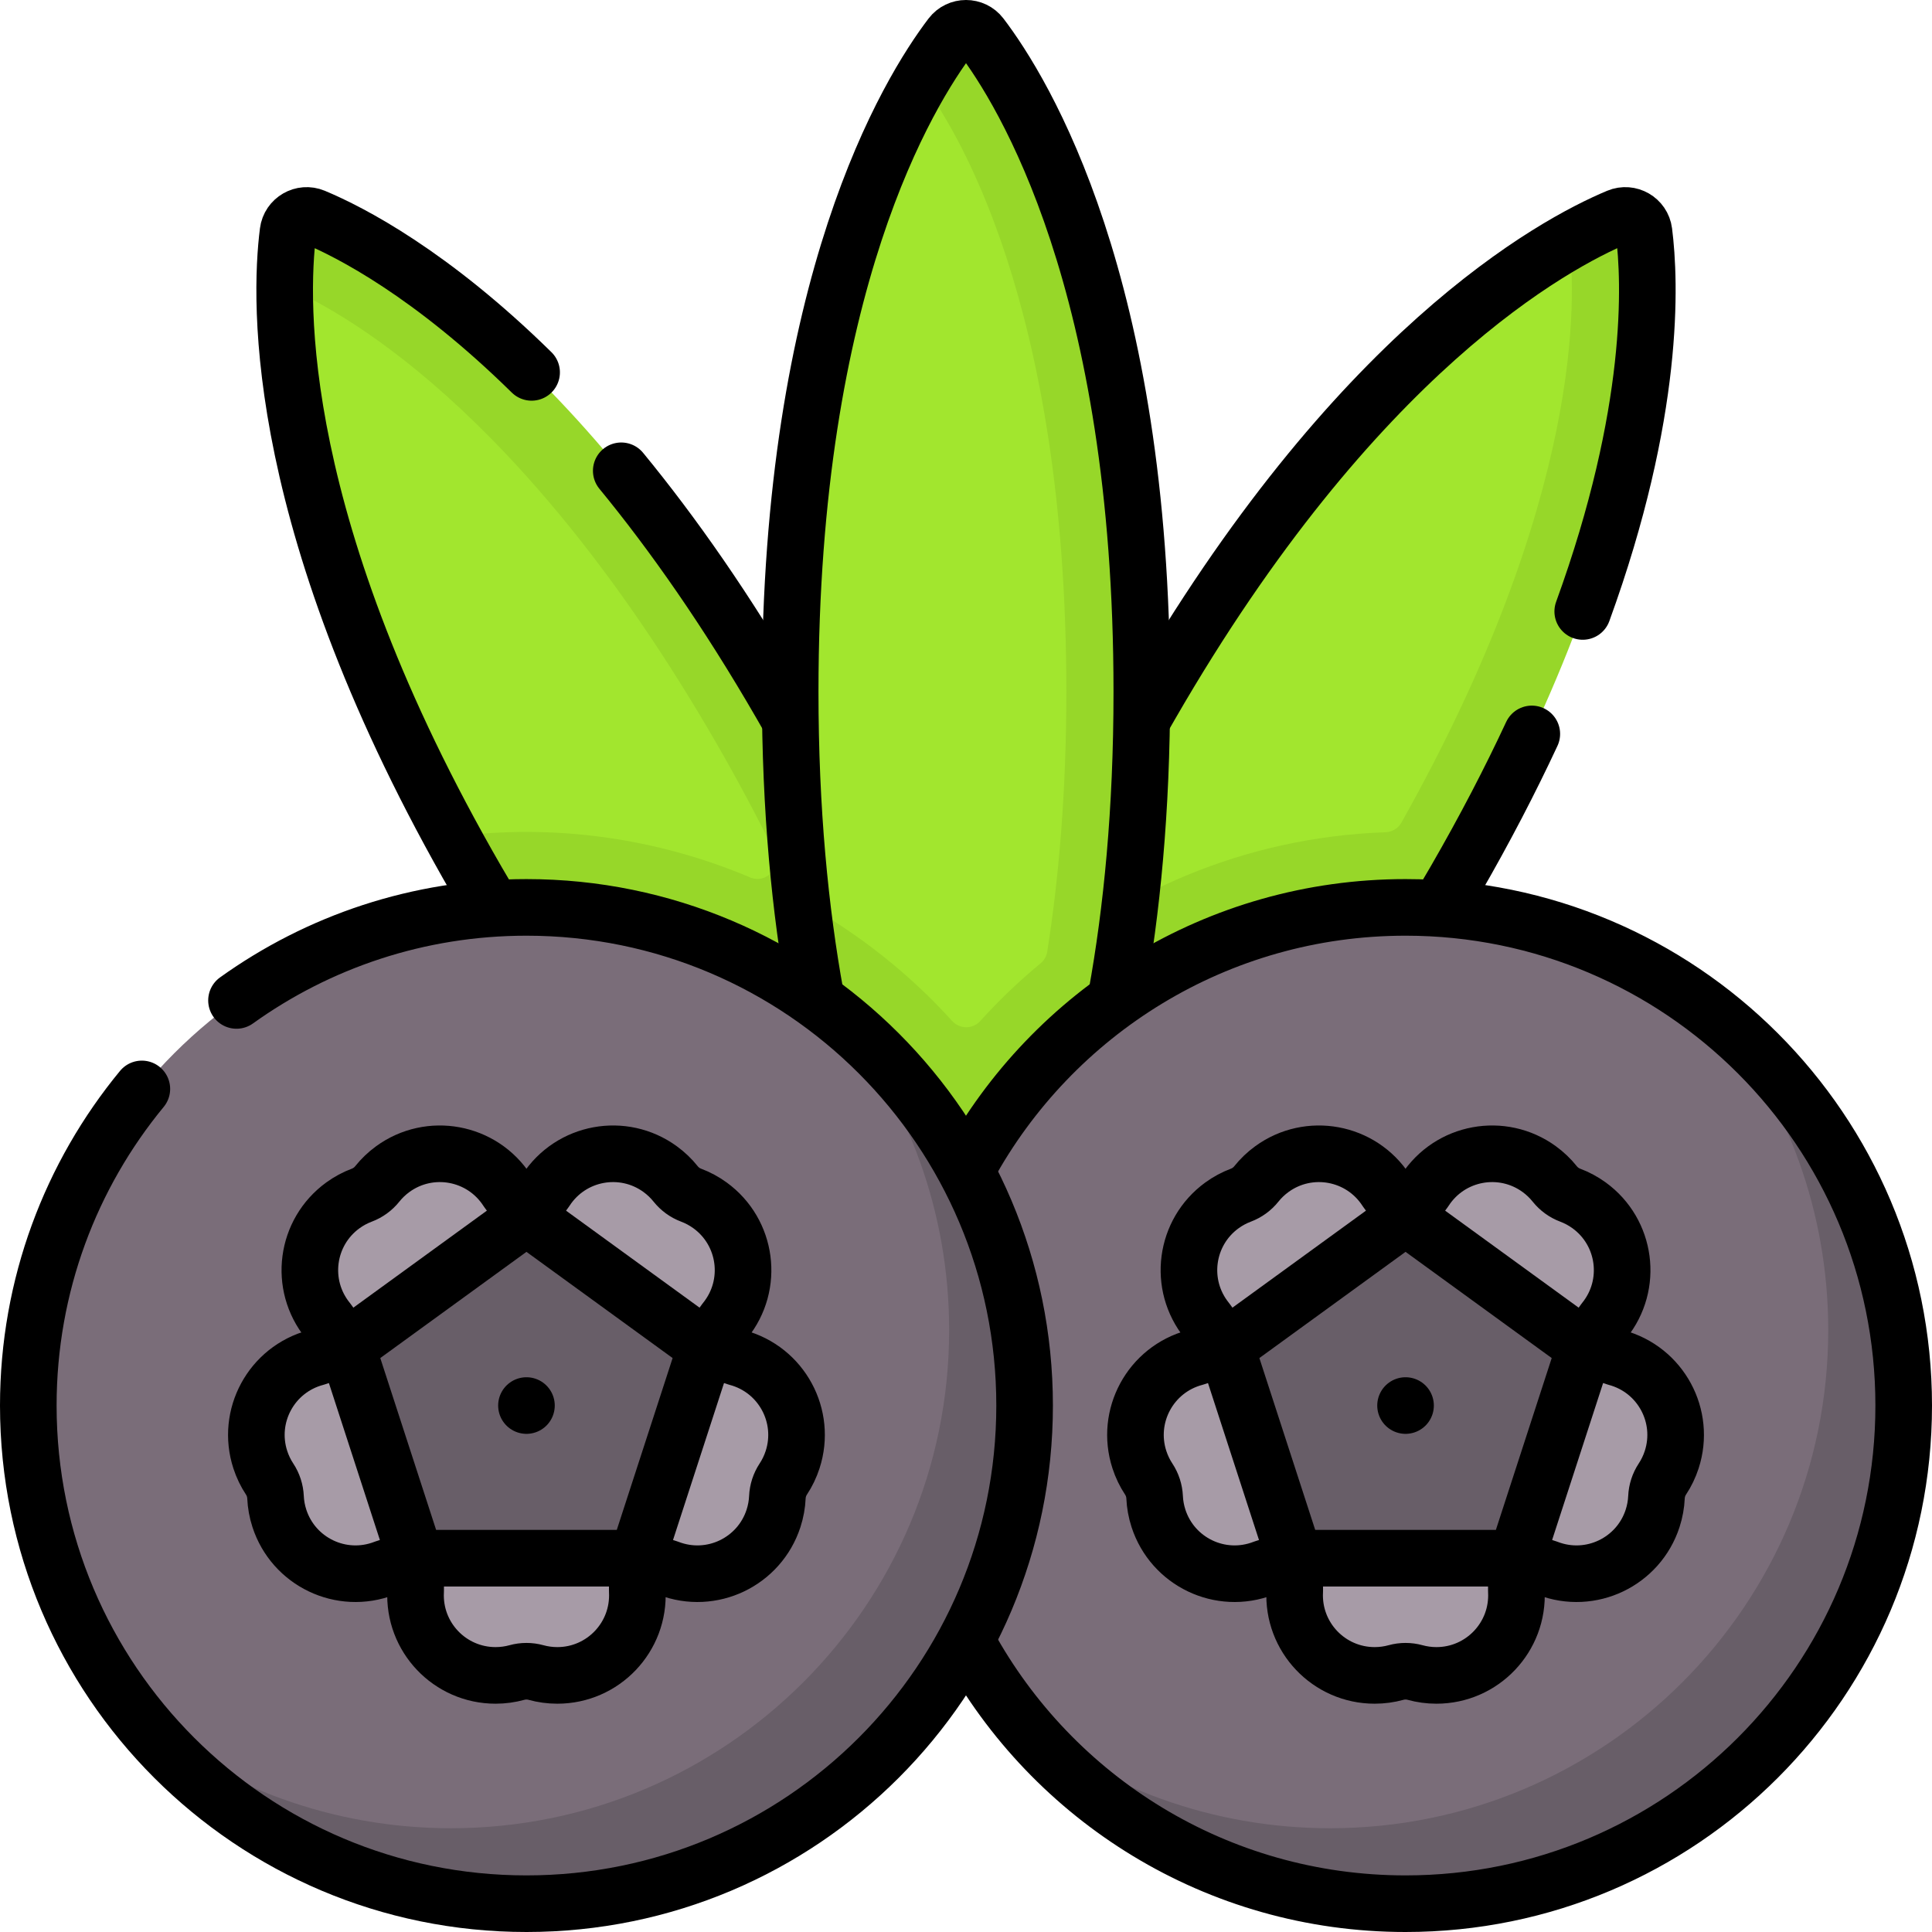 <svg version="1.1" id="Capa_1" xmlns="http://www.w3.org/2000/svg" xmlns:xlink="http://www.w3.org/1999/xlink" x="0px" y="0px" viewBox="0 0 512 512" style="enable-background:new 0 0 512 512;" xml:space="preserve">
<g>
	<path style="fill:#A2E62E;" d="M199.494,254.85c4.26,1.801,24.904-19.74,22.865-23.892c-4.518-9.202-23.15-33.43-28.99-43.546&#10;&#9;&#9;C141.754,98.013,89.157,81.644,75.444,75.918c-0.166,25.905,6.157,75.681,44.406,145.847&#10;&#9;&#9;C146.875,218.183,174.889,244.45,199.494,254.85z"/>
	<path style="fill:#97D729;" d="M207.047,186.742C152.946,93.037,100.341,64.653,83.196,57.481&#10;&#9;&#9;c-3.031-1.268-6.449,0.708-6.864,3.967c-0.435,3.419-0.848,8.258-0.888,14.47c13.713,5.726,62.667,31.424,114.282,120.824&#10;&#9;&#9;c5.84,10.116,10.977,19.785,15.495,28.988c2.038,4.152-2.191,8.584-6.451,6.783c-24.604-10.4-51.896-14.329-78.921-10.747&#10;&#9;&#9;c2.07,3.797,4.233,7.654,6.494,11.57C192.221,347.438,256,364.719,256,364.719S272.985,300.951,207.047,186.742z"/>
	<path style="fill:#A2E62E;" d="M378.24,233.334c-38.22,0.62-81.32,2.572-107.74,26.512c7.65-21.36,18.68-45.79,34.45-73.1&#10;&#9;&#9;c44.07-76.33,87.15-109.32,110.87-122.8C417.69,78.436,428.16,145.594,378.24,233.334z"/>
	<path style="fill:#97D729;" d="M392.15,221.756c-2.06,3.8-4.23,7.66-6.49,11.58C319.78,347.436,256,364.716,256,364.716&#10;&#9;&#9;s-9.84-36.91,14.5-104.87c25.766-23.347,59.54-38.002,96.648-39.288c1.756-0.061,3.369-1.012,4.23-2.544&#10;&#9;&#9;C419.858,131.726,417.672,78.3,415.82,63.946c0.16-0.1,0.32-0.19,0.47-0.27c5.19-2.93,9.42-4.91,12.51-6.2&#10;&#9;&#9;c3.03-1.26,6.45,0.71,6.87,3.97C437.92,79.126,439.57,134.776,392.15,221.756z"/>
	<path style="fill:#A2E62E;" d="M212.462,239.005c17.051,9.481,29.675,38.391,41.571,52.547&#10;&#9;&#9;c6.365-7.577,29.054-27.529,36.761-33.743c3.214-19.675,4.99-49.143,4.99-76.752c0-103.236-31.921-149.703-51.75-159.507&#10;&#9;&#9;c-13.805,23.561-34.628,73.698-34.628,161.777C209.406,203.91,210.543,222.421,212.462,239.005z"/>
	<path style="fill:#97D729;" d="M302.594,183.327c0-108.201-31.365-159.085-42.628-173.868c-1.991-2.613-5.939-2.612-7.927,0.003&#10;&#9;&#9;c-2.086,2.743-4.864,6.728-8.005,12.088c9.015,11.821,38.56,58.541,38.56,161.777c0,26.744-2.023,49.621-5.071,68.911&#10;&#9;&#9;c-0.19,1.205-0.826,2.282-1.766,3.06c-5.687,4.703-11.027,9.81-15.976,15.279c-2,2.21-5.443,2.204-7.444-0.005&#10;&#9;&#9;c-11.184-12.346-24.562-23.052-39.874-31.566C222.827,328.578,256,361.937,256,361.937S302.594,315.205,302.594,183.327z"/>
	<path style="fill:#7A6D79;" d="M494.676,352.484c0-31.361-21.111-60.167-39.376-82.815c-22.648-18.265-51.454-29.201-82.815-29.201&#10;&#9;&#9;c-72.91,0-132.016,59.105-132.016,132.016c0,31.361,10.935,60.167,29.201,82.815c22.648,18.265,52.497,40.972,83.858,40.972&#10;&#9;&#9;C426.437,496.271,494.676,425.395,494.676,352.484z"/>
	<path style="fill:#685E68;" d="M455.299,269.669c18.265,22.648,29.201,51.454,29.201,82.815&#10;&#9;&#9;c0,72.91-59.105,132.016-132.016,132.016c-31.361,0-60.167-10.935-82.815-29.201c24.199,30.006,61.266,49.201,102.815,49.201&#10;&#9;&#9;c72.91,0,132.016-59.105,132.016-132.016C504.5,330.935,485.305,293.869,455.299,269.669z"/>
	<path style="fill:#7A6D79;" d="M264.656,357.589c0-31.361-24.06-65.272-42.325-87.92c-22.648-18.265-51.454-29.201-82.815-29.201&#10;&#9;&#9;C66.605,240.469,7.5,299.574,7.5,372.484c0,31.361,10.935,60.167,29.201,82.815c22.648,18.265,51.454,40.972,82.815,40.972&#10;&#9;&#9;C192.426,496.271,264.656,430.499,264.656,357.589z"/>
	<path style="fill:#685E68;" d="M222.331,269.669c18.265,22.648,29.201,51.454,29.201,82.815&#10;&#9;&#9;c0,72.91-59.105,132.016-132.016,132.016c-31.361,0-60.167-10.935-82.815-29.201C60.9,485.305,97.966,504.5,139.516,504.5&#10;&#9;&#9;c72.91,0,132.016-59.105,132.016-132.016C271.531,330.935,252.336,293.869,222.331,269.669z"/>
	<polygon style="fill:#685E68;" points="139.516,322.484 91.963,357.034 110.126,412.935 168.905,412.935 187.068,357.034 &#9;"/>
	<path style="fill:#A79BA7;" d="M168.882,421.627c0.65,12.241-9.083,22.371-21.182,22.371c-1.956,0-3.851-0.265-5.65-0.761&#10;&#9;&#9;c-1.658-0.457-3.411-0.457-5.069,0c-1.799,0.496-3.693,0.761-5.65,0.761c-12.099,0-21.832-10.13-21.182-22.371v-8.692h58.755&#10;&#9;&#9;L168.882,421.627z"/>
	<path style="fill:#A79BA7;" d="M195.321,359.763c11.843,3.164,18.469,15.551,14.73,27.058c-0.605,1.861-1.442,3.581-2.47,5.138&#10;&#9;&#9;c-0.947,1.435-1.489,3.103-1.566,4.821c-0.084,1.864-0.418,3.748-1.022,5.608c-3.739,11.507-16.38,17.634-27.821,13.232&#10;&#9;&#9;l-8.266-2.686l18.156-55.88L195.321,359.763z"/>
	<path style="fill:#A79BA7;" d="M144.643,315.466c6.669-10.286,20.497-12.759,30.286-5.648c1.583,1.15,2.96,2.478,4.124,3.936&#10;&#9;&#9;c1.072,1.344,2.491,2.375,4.101,2.979c1.747,0.656,3.435,1.555,5.018,2.705c9.788,7.112,11.709,21.028,3.987,30.549l-5.109,7.032&#10;&#9;&#9;l-47.534-34.536L144.643,315.466z"/>
	<path style="fill:#A79BA7;" d="M83.711,359.763c-11.843,3.164-18.469,15.551-14.73,27.058c0.605,1.861,1.442,3.581,2.47,5.138&#10;&#9;&#9;c0.947,1.435,1.489,3.103,1.566,4.821c0.084,1.864,0.418,3.748,1.022,5.608c3.739,11.507,16.38,17.634,27.821,13.232l8.266-2.686&#10;&#9;&#9;l-18.156-55.88L83.711,359.763z"/>
	<path style="fill:#A79BA7;" d="M134.388,315.466c-6.669-10.286-20.497-12.759-30.286-5.648c-1.583,1.15-2.96,2.478-4.124,3.936&#10;&#9;&#9;c-1.072,1.344-2.491,2.375-4.101,2.979c-1.747,0.656-3.435,1.555-5.018,2.705c-9.788,7.112-11.709,21.028-3.987,30.549l5.109,7.032&#10;&#9;&#9;l47.534-34.536L134.388,315.466z"/>
	<polygon style="fill:#685E68;" points="372.484,322.484 420.037,357.034 401.874,412.935 343.095,412.935 324.932,357.034 &#9;"/>
	<path style="fill:#A79BA7;" d="M343.118,421.627c-0.65,12.241,9.083,22.371,21.182,22.371c1.956,0,3.851-0.265,5.65-0.761&#10;&#9;&#9;c1.658-0.457,3.411-0.457,5.069,0c1.799,0.496,3.693,0.761,5.65,0.761c12.099,0,21.832-10.13,21.182-22.371v-8.692h-58.755&#10;&#9;&#9;L343.118,421.627z"/>
	<path style="fill:#A79BA7;" d="M316.679,359.763c-11.843,3.164-18.469,15.551-14.73,27.058c0.605,1.861,1.442,3.581,2.47,5.138&#10;&#9;&#9;c0.947,1.435,1.489,3.103,1.566,4.821c0.084,1.864,0.418,3.748,1.022,5.608c3.739,11.507,16.38,17.634,27.821,13.232l8.266-2.686&#10;&#9;&#9;l-18.156-55.88L316.679,359.763z"/>
	<path style="fill:#A79BA7;" d="M367.357,315.466c-6.669-10.286-20.497-12.759-30.286-5.648c-1.583,1.15-2.96,2.478-4.124,3.936&#10;&#9;&#9;c-1.072,1.344-2.491,2.375-4.101,2.979c-1.747,0.656-3.435,1.555-5.018,2.705c-9.788,7.112-11.709,21.028-3.987,30.549l5.109,7.032&#10;&#9;&#9;l47.534-34.536L367.357,315.466z"/>
	<path style="fill:#A79BA7;" d="M428.289,359.763c11.843,3.164,18.469,15.551,14.73,27.058c-0.605,1.861-1.442,3.581-2.47,5.138&#10;&#9;&#9;c-0.947,1.435-1.489,3.103-1.566,4.821c-0.084,1.864-0.418,3.748-1.022,5.608c-3.739,11.507-16.38,17.634-27.821,13.232&#10;&#9;&#9;l-8.266-2.686l18.156-55.88L428.289,359.763z"/>
	<path style="fill:#A79BA7;" d="M377.612,315.466c6.669-10.286,20.497-12.759,30.286-5.648c1.583,1.15,2.96,2.478,4.124,3.936&#10;&#9;&#9;c1.072,1.344,2.491,2.375,4.101,2.979c1.747,0.656,3.435,1.555,5.018,2.705c9.788,7.112,11.709,21.028,3.987,30.549l-5.109,7.032&#10;&#9;&#9;l-47.534-34.536L377.612,315.466z"/>
	<path style="fill:none;stroke:#000000;stroke-width:15;stroke-linecap:round;stroke-linejoin:round;stroke-miterlimit:10;" d="&#10;&#9;&#9;M62.674,265.125c21.645-15.52,48.176-24.656,76.842-24.656c72.91,0,132.016,59.105,132.016,132.016S212.426,504.5,139.516,504.5&#10;&#9;&#9;S7.5,445.395,7.5,372.484c0-31.868,11.292-61.099,30.092-83.909"/>
	
		<polygon style="fill:none;stroke:#000000;stroke-width:15;stroke-linecap:round;stroke-linejoin:round;stroke-miterlimit:10;" points="&#10;&#9;&#9;139.516,322.484 91.963,357.034 110.126,412.935 168.905,412.935 187.068,357.034 &#9;"/>
	<g>
		<g>
			
				<line style="fill:none;stroke:#000000;stroke-width:15;stroke-linecap:round;stroke-linejoin:round;stroke-miterlimit:10;" x1="139.516" y1="372.484" x2="139.516" y2="372.484"/>
		</g>
	</g>
	<path style="fill:none;stroke:#000000;stroke-width:15;stroke-linecap:round;stroke-linejoin:round;stroke-miterlimit:10;" d="&#10;&#9;&#9;M168.905,412.935l-0.023,8.692c0.65,12.241-9.083,22.371-21.182,22.371c-1.956,0-3.851-0.265-5.65-0.761&#10;&#9;&#9;c-1.658-0.457-3.411-0.457-5.069,0c-1.799,0.496-3.693,0.761-5.65,0.761c-12.099,0-21.832-10.13-21.182-22.371v-8.692"/>
	<path style="fill:none;stroke:#000000;stroke-width:15;stroke-linecap:round;stroke-linejoin:round;stroke-miterlimit:10;" d="&#10;&#9;&#9;M187.061,357.055l8.259,2.708c11.843,3.164,18.469,15.551,14.73,27.058c-0.605,1.861-1.442,3.581-2.47,5.138&#10;&#9;&#9;c-0.947,1.435-1.489,3.103-1.566,4.821c-0.084,1.864-0.418,3.748-1.022,5.608c-3.739,11.507-16.38,17.634-27.821,13.232&#10;&#9;&#9;l-8.266-2.686"/>
	<path style="fill:none;stroke:#000000;stroke-width:15;stroke-linecap:round;stroke-linejoin:round;stroke-miterlimit:10;" d="&#10;&#9;&#9;M139.516,322.484l5.128-7.018c6.669-10.286,20.497-12.759,30.286-5.648c1.583,1.15,2.96,2.478,4.124,3.936&#10;&#9;&#9;c1.072,1.344,2.491,2.375,4.101,2.979c1.747,0.656,3.435,1.555,5.018,2.705c9.788,7.112,11.709,21.028,3.987,30.549l-5.109,7.032"/>
	<path style="fill:none;stroke:#000000;stroke-width:15;stroke-linecap:round;stroke-linejoin:round;stroke-miterlimit:10;" d="&#10;&#9;&#9;M91.97,357.055l-8.259,2.708c-11.843,3.164-18.469,15.551-14.73,27.058c0.605,1.861,1.442,3.581,2.47,5.138&#10;&#9;&#9;c0.947,1.435,1.489,3.103,1.566,4.821c0.084,1.864,0.418,3.748,1.022,5.608c3.739,11.507,16.38,17.634,27.821,13.232l8.266-2.686"/>
	<path style="fill:none;stroke:#000000;stroke-width:15;stroke-linecap:round;stroke-linejoin:round;stroke-miterlimit:10;" d="&#10;&#9;&#9;M139.516,322.484l-5.128-7.018c-6.669-10.286-20.497-12.759-30.286-5.648c-1.583,1.15-2.96,2.478-4.124,3.936&#10;&#9;&#9;c-1.072,1.344-2.491,2.375-4.101,2.979c-1.747,0.656-3.435,1.555-5.018,2.705c-9.788,7.112-11.709,21.028-3.987,30.549l5.109,7.032&#10;&#9;&#9;"/>
	
		<polygon style="fill:none;stroke:#000000;stroke-width:15;stroke-linecap:round;stroke-linejoin:round;stroke-miterlimit:10;" points="&#10;&#9;&#9;372.484,322.484 420.037,357.034 401.874,412.935 343.095,412.935 324.932,357.034 &#9;"/>
	<g>
		<g>
			
				<line style="fill:none;stroke:#000000;stroke-width:15;stroke-linecap:round;stroke-linejoin:round;stroke-miterlimit:10;" x1="372.484" y1="372.484" x2="372.484" y2="372.484"/>
		</g>
	</g>
	<path style="fill:none;stroke:#000000;stroke-width:15;stroke-linecap:round;stroke-linejoin:round;stroke-miterlimit:10;" d="&#10;&#9;&#9;M343.095,412.935l0.023,8.692c-0.65,12.241,9.083,22.371,21.182,22.371c1.956,0,3.851-0.265,5.65-0.761&#10;&#9;&#9;c1.658-0.457,3.411-0.457,5.069,0c1.799,0.496,3.693,0.761,5.65,0.761c12.099,0,21.832-10.13,21.182-22.371v-8.692"/>
	<path style="fill:none;stroke:#000000;stroke-width:15;stroke-linecap:round;stroke-linejoin:round;stroke-miterlimit:10;" d="&#10;&#9;&#9;M324.939,357.055l-8.259,2.708c-11.843,3.164-18.469,15.551-14.73,27.058c0.605,1.861,1.442,3.581,2.47,5.138&#10;&#9;&#9;c0.947,1.435,1.489,3.103,1.566,4.821c0.084,1.864,0.418,3.748,1.022,5.608c3.739,11.507,16.38,17.634,27.821,13.232l8.266-2.686"/>
	<path style="fill:none;stroke:#000000;stroke-width:15;stroke-linecap:round;stroke-linejoin:round;stroke-miterlimit:10;" d="&#10;&#9;&#9;M372.484,322.484l-5.128-7.018c-6.669-10.286-20.497-12.759-30.286-5.648c-1.583,1.15-2.96,2.478-4.124,3.936&#10;&#9;&#9;c-1.072,1.344-2.491,2.375-4.101,2.979c-1.747,0.656-3.435,1.555-5.018,2.705c-9.788,7.112-11.709,21.028-3.987,30.549l5.109,7.032&#10;&#9;&#9;"/>
	<path style="fill:none;stroke:#000000;stroke-width:15;stroke-linecap:round;stroke-linejoin:round;stroke-miterlimit:10;" d="&#10;&#9;&#9;M420.03,357.055l8.259,2.708c11.843,3.164,18.469,15.551,14.73,27.058c-0.605,1.861-1.442,3.581-2.47,5.138&#10;&#9;&#9;c-0.947,1.435-1.489,3.103-1.566,4.821c-0.084,1.864-0.418,3.748-1.022,5.608c-3.739,11.507-16.38,17.634-27.821,13.232&#10;&#9;&#9;l-8.266-2.686"/>
	<path style="fill:none;stroke:#000000;stroke-width:15;stroke-linecap:round;stroke-linejoin:round;stroke-miterlimit:10;" d="&#10;&#9;&#9;M372.484,322.484l5.128-7.018c6.669-10.286,20.497-12.759,30.286-5.648c1.583,1.15,2.96,2.478,4.124,3.936&#10;&#9;&#9;c1.072,1.344,2.491,2.375,4.101,2.979c1.747,0.656,3.435,1.555,5.018,2.705c9.788,7.112,11.709,21.028,3.987,30.549l-5.109,7.032"/>
	<path style="fill:none;stroke:#000000;stroke-width:15;stroke-linecap:round;stroke-linejoin:round;stroke-miterlimit:10;" d="&#10;&#9;&#9;M140.883,98.684c-26.569-26.108-47.903-37.11-57.687-41.203c-3.031-1.268-6.449,0.708-6.864,3.967&#10;&#9;&#9;c-2.349,18.447-4.046,78.257,50.012,171.888c1.264,2.189,2.527,4.342,3.789,6.461"/>
	<path style="fill:none;stroke:#000000;stroke-width:15;stroke-linecap:round;stroke-linejoin:round;stroke-miterlimit:10;" d="&#10;&#9;&#9;M208.438,189.166c-0.46-0.806-0.923-1.613-1.391-2.424c-14.459-25.044-28.812-45.423-42.409-61.977"/>
	<path style="fill:none;stroke:#000000;stroke-width:15;stroke-linecap:round;stroke-linejoin:round;stroke-miterlimit:10;" d="&#10;&#9;&#9;M419.44,162.042c19.26-52.92,17.911-87.376,16.228-100.595c-0.415-3.259-3.833-5.234-6.864-3.967&#10;&#9;&#9;c-17.145,7.172-69.75,35.556-123.851,129.261c-0.468,0.811-0.931,1.618-1.391,2.424"/>
	<path style="fill:none;stroke:#000000;stroke-width:15;stroke-linecap:round;stroke-linejoin:round;stroke-miterlimit:10;" d="&#10;&#9;&#9;M381.867,239.796c1.262-2.118,2.525-4.272,3.789-6.461c7.896-13.676,14.602-26.63,20.29-38.839"/>
	<path style="fill:none;stroke:#000000;stroke-width:15;stroke-linecap:round;stroke-linejoin:round;stroke-miterlimit:10;" d="&#10;&#9;&#9;M295.885,263.794c4.048-22.311,6.708-48.959,6.708-80.467c0-108.201-31.365-159.085-42.628-173.868&#10;&#9;&#9;c-1.991-2.613-5.939-2.612-7.927,0.003c-11.258,14.801-42.633,65.749-42.633,173.865c0,31.506,2.665,58.157,6.719,80.474"/>
	<path style="fill:none;stroke:#000000;stroke-width:15;stroke-linecap:round;stroke-linejoin:round;stroke-miterlimit:10;" d="&#10;&#9;&#9;M256.543,435.669c22.397,41.011,65.92,68.831,115.941,68.831c72.91,0,132.016-59.105,132.016-132.016&#10;&#9;&#9;s-59.105-132.016-132.016-132.016c-50.021,0-93.544,27.82-115.941,68.831"/>
</g>
<g>
</g>
<g>
</g>
<g>
</g>
<g>
</g>
<g>
</g>
<g>
</g>
<g>
</g>
<g>
</g>
<g>
</g>
<g>
</g>
<g>
</g>
<g>
</g>
<g>
</g>
<g>
</g>
<g>
</g>
</svg>